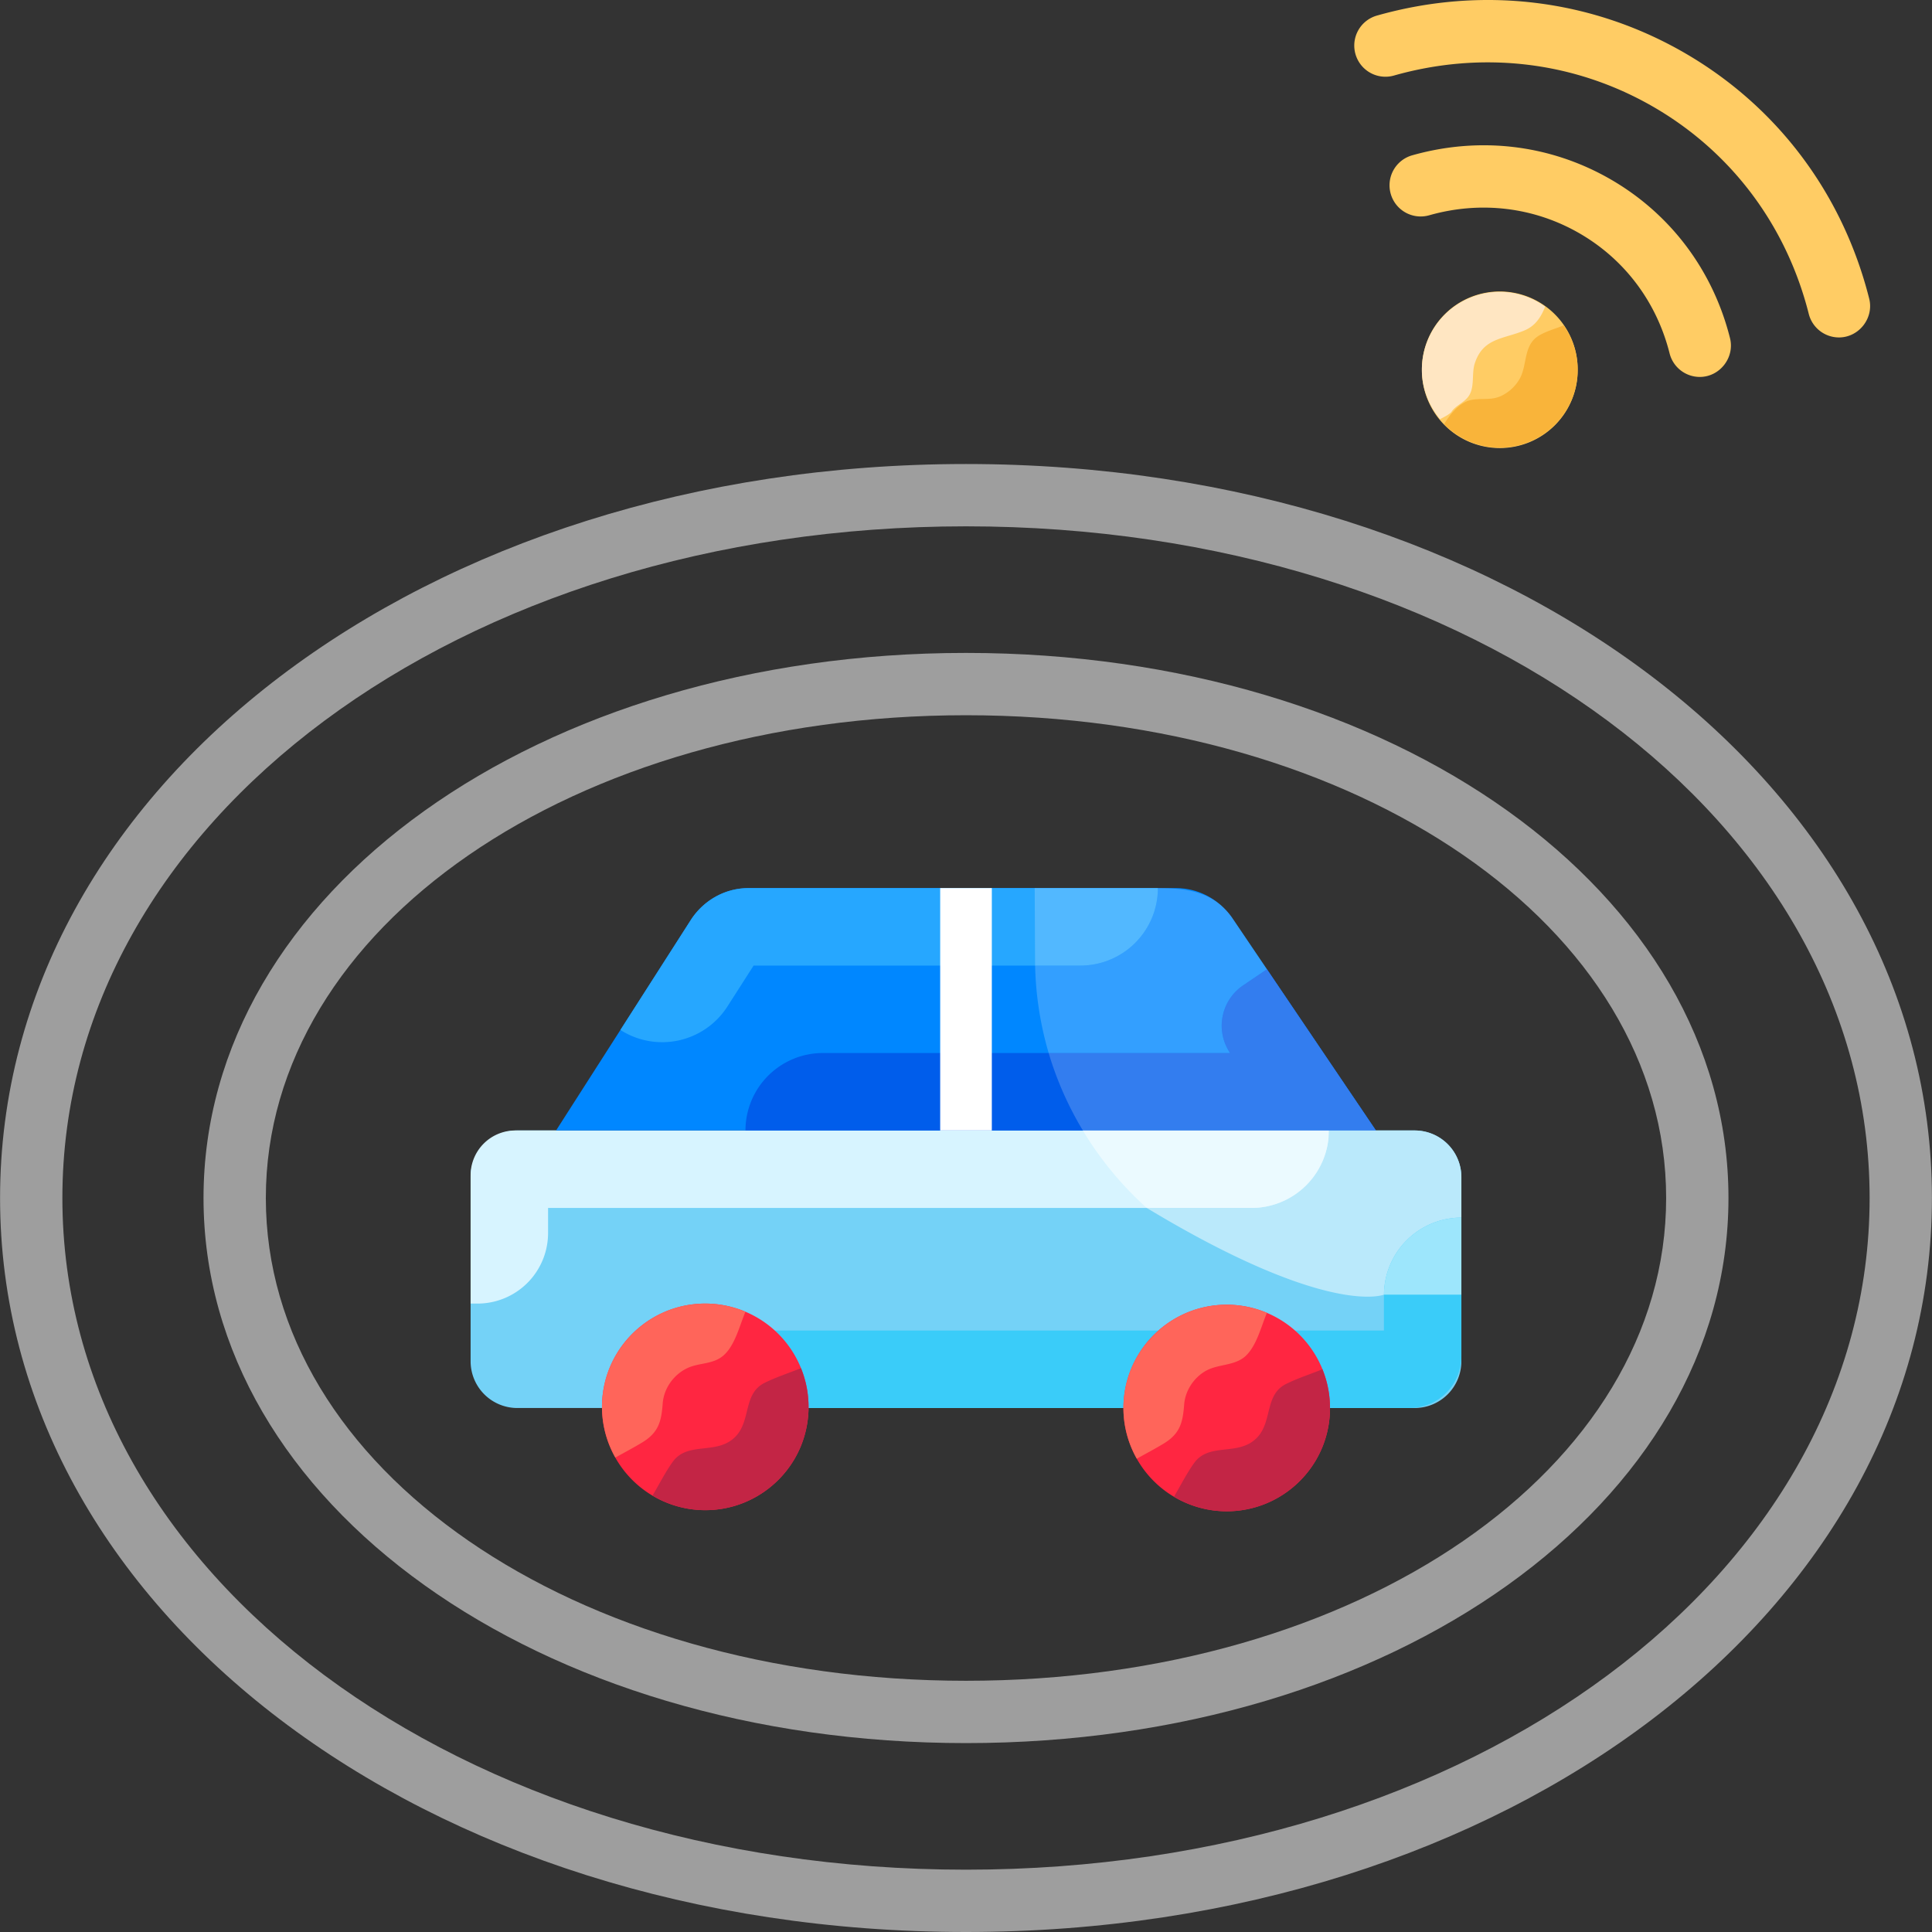 <?xml version="1.0" standalone="no"?><!DOCTYPE svg PUBLIC "-//W3C//DTD SVG 1.1//EN" "http://www.w3.org/Graphics/SVG/1.1/DTD/svg11.dtd"><svg t="1759723487725" class="icon" viewBox="0 0 1024 1024" version="1.1" xmlns="http://www.w3.org/2000/svg" p-id="55662" xmlns:xlink="http://www.w3.org/1999/xlink" width="200" height="200"><rect x="0" y="0" width="1024" height="1024" fill="#333333" stroke="none"/><path d="M512 1024c-287.089 0-511.966-170.881-511.966-389.036 0-218.147 224.877-389.028 511.966-389.028s511.966 170.881 511.966 389.028c0 218.155-224.877 389.036-511.966 389.036z m0-745.034c-268.559 0-478.936 156.373-478.936 355.998s210.377 356.006 478.936 356.006 478.936-156.381 478.936-356.006-210.377-355.998-478.936-355.998z" fill="#9E9E9E" p-id="55663"></path><path d="M512 923.878c-226.611 0-404.131-126.91-404.131-288.914s177.52-288.906 404.131-288.906 404.123 126.901 404.123 288.906-177.512 288.914-404.123 288.914z m0-544.79c-208.098 0-371.101 112.393-371.101 255.876s163.003 255.884 371.101 255.884c208.089 0 371.093-112.393 371.093-255.884 0-143.483-163.003-255.876-371.093-255.876z" fill="#9E9E9E" p-id="55664"></path><path d="M749.783 599.176H274.208a24.773 24.773 0 0 0-24.773 24.773v97.554a24.773 24.773 0 0 0 24.773 24.773H749.783a24.773 24.773 0 0 0 24.773-24.773V623.948a24.773 24.773 0 0 0-24.773-24.773z" fill="#74D2F7" p-id="55665"></path><path d="M774.556 718.901v-73.55a41.056 41.056 0 0 0-41.056 41.056v18.811H351.226v41.056h395.964A27.382 27.382 0 0 0 774.556 718.901z" fill="#3ACCF9" p-id="55666"></path><path d="M290.492 640.232h376.452a37.407 37.407 0 0 0 37.398-37.398v-3.658H273.151a23.716 23.716 0 0 0-23.716 23.716v68.034h3.658a37.407 37.407 0 0 0 37.398-37.398z" fill="#D7F4FF" p-id="55667"></path><path d="M396.667 470.713c-11.932 0-23.129 6.02-30.041 16.143l-71.898 112.319h434.527l-76.465-113.111c-6.961-9.661-17.878-15.351-29.479-15.351" fill="#0087FF" p-id="55668"></path><path d="M671.502 513.727l-12.617 8.53a25.821 25.821 0 0 0-6.928 35.862H436.171a41.056 41.056 0 0 0-41.056 41.056h334.149z" fill="#005DEB" p-id="55669"></path><path d="M399.434 511.77h173.21a41.056 41.056 0 0 0 41.056-41.056H396.667c-11.932 0-23.129 6.02-30.041 16.143l-37.795 59.049a41.048 41.048 0 0 0 56.713-12.444z" fill="#26A7FF" p-id="55670"></path><path d="M663.286 640.232h-55.499c96.555 58.282 125.745 45.945 125.745 45.945a41.04 41.04 0 0 1 41.032-40.825v-21.428a24.748 24.748 0 0 0-24.748-24.748h-45.474a41.056 41.056 0 0 1-41.056 41.056z" fill="#BAE9FB" p-id="55671"></path><path d="M733.524 686.177H774.556v-40.825a41.04 41.04 0 0 0-41.032 40.825z" fill="#9DE6FC" p-id="55672"></path><path d="M704.342 599.176H573.94a179.287 179.287 0 0 0 33.848 41.056h55.499a41.056 41.056 0 0 0 41.056-41.056z" fill="#EBFAFF" p-id="55673"></path><path d="M572.651 511.77H548.63a178.362 178.362 0 0 0 7.176 46.349h96.151a25.821 25.821 0 0 1 6.928-35.862l12.617-8.53 57.761 85.449-76.465-113.111c-9.736-13.509-23.782-15.351-39.099-15.351a41.04 41.04 0 0 1-41.048 41.056z" fill="#80C3FF" opacity=".4" p-id="55674"></path><path d="M658.885 522.257a25.821 25.821 0 0 0-6.928 35.862H555.806a177.38 177.38 0 0 0 18.134 41.056h155.324L671.502 513.727z" fill="#80AEF5" opacity=".4" p-id="55675"></path><path d="M548.63 511.77h24.021a41.056 41.056 0 0 0 41.056-41.056h-65.292s0.182 39.62 0.215 41.056z" fill="#93D3FF" opacity=".4" p-id="55676"></path><path d="M650.19 746.267m-54.739 0a54.739 54.739 0 1 0 109.478 0 54.739 54.739 0 1 0-109.478 0Z" fill="#FF2641" p-id="55677"></path><path d="M703.417 759.157a54.846 54.846 0 0 0-2.502-33.41c-6.342 2.56-13.039 4.715-19.166 7.729-11.817 5.805-7.035 20.338-15.92 28.926-9.868 9.529-25.012 1.949-32.947 13.063-3.98 5.574-7.134 11.924-10.652 17.803a54.516 54.516 0 0 0 36.919 7.019c21.494-3.476 39.314-19.967 44.269-41.131z" fill="#C32545" p-id="55678"></path><path d="M627.63 744.425c0.553-7.415 5.244-14.475 11.775-18.001 6.623-3.567 15.285-2.444 20.974-7.886 5.714-5.466 8.101-15.607 11.115-22.708a55.02 55.02 0 0 0-29.174-3.749c-23.113 3.22-42.089 21.626-46.044 44.582a54.681 54.681 0 0 0 6.251 36.482c4.74-2.667 9.595-5.194 14.244-8.018 8.712-5.293 10.148-11.164 10.859-20.702z" fill="#FF655A" p-id="55679"></path><path d="M373.81 745.672m-54.739 0a54.739 54.739 0 1 0 109.478 0 54.739 54.739 0 1 0-109.478 0Z" fill="#FF2641" p-id="55680"></path><path d="M427.038 758.562a54.846 54.846 0 0 0-2.502-33.41c-6.342 2.56-13.039 4.715-19.166 7.729-11.817 5.805-7.035 20.338-15.92 28.926-9.868 9.529-25.012 1.949-32.947 13.063-3.98 5.574-7.134 11.924-10.652 17.803a54.516 54.516 0 0 0 36.919 7.019c21.494-3.476 39.314-19.967 44.269-41.131z" fill="#C32545" p-id="55681"></path><path d="M351.251 743.823c0.595-7.919 5.722-15.111 12.807-18.571 6.631-3.237 14.219-1.833 19.942-7.316 5.714-5.466 8.101-15.607 11.115-22.708a55.02 55.02 0 0 0-29.174-3.749c-23.113 3.22-42.089 21.626-46.044 44.582a54.681 54.681 0 0 0 6.251 36.482c4.74-2.667 9.595-5.194 14.244-8.018 8.712-5.285 10.148-11.164 10.859-20.702z" fill="#FF655A" p-id="55682"></path><path d="M498.317 470.713h27.374v128.462h-27.374z" fill="#FFFFFF" p-id="55683"></path><path d="M974.685 178.852a16.532 16.532 0 0 1-16.003-12.477c-11.874-47.06-41.263-86.118-82.749-109.965-41.502-23.856-90.213-29.669-137.116-16.366a16.515 16.515 0 0 1-20.396-11.387A16.507 16.507 0 0 1 729.8 8.26c55.565-15.755 113.301-8.819 162.599 19.513 49.322 28.348 84.227 74.697 98.314 130.518 2.593 10.281-5.417 20.561-16.028 20.561z" fill="#FFCC64" p-id="55684"></path><path d="M900.921 199.784a16.515 16.515 0 0 1-16.003-12.485c-6.87-27.283-23.897-49.917-47.935-63.732-24.054-13.823-52.295-17.192-79.479-9.463a16.499 16.499 0 0 1-20.396-11.387 16.515 16.515 0 0 1 11.379-20.396c35.871-10.157 73.12-5.681 104.961 12.609 31.857 18.315 54.417 48.249 63.492 84.293 2.593 10.281-5.417 20.561-16.02 20.561z" fill="#FFCC64" p-id="55685"></path><path d="M794.919 195.986m-41.288 0a41.288 41.288 0 1 0 82.575 0 41.288 41.288 0 1 0-82.575 0Z" fill="#FFCC64" p-id="55686"></path><path d="M794.919 237.274a41.288 41.288 0 0 0 41.288-41.288c0-8.753-2.758-16.837-7.407-23.517-4.368 1.759-9.43 3.08-13.435 5.599-7.828 4.93-5.888 14.996-9.67 22.287a22.279 22.279 0 0 1-10.148 9.546c-5.186 2.411-10.215 1.016-15.623 2.056-6.3 1.206-11.305 7.481-14.517 12.849a41.164 41.164 0 0 0 29.512 12.469z" fill="#F9B43A" p-id="55687"></path><path d="M779.238 208.546c2.23-4.872 0.776-10.908 2.452-16.028 4.459-13.592 15.334-12.733 26.399-17.415 5.722-2.419 8.687-7.035 10.875-12.568a40.957 40.957 0 0 0-24.046-7.845 41.288 41.288 0 0 0-41.288 41.288c0 10.008 3.699 19.058 9.628 26.201 2.048-1.148 4.343-2.147 5.97-3.749 2.254-3.765 7.894-5.244 10.008-9.884z" fill="#FFE6C2" p-id="55688"></path></svg>